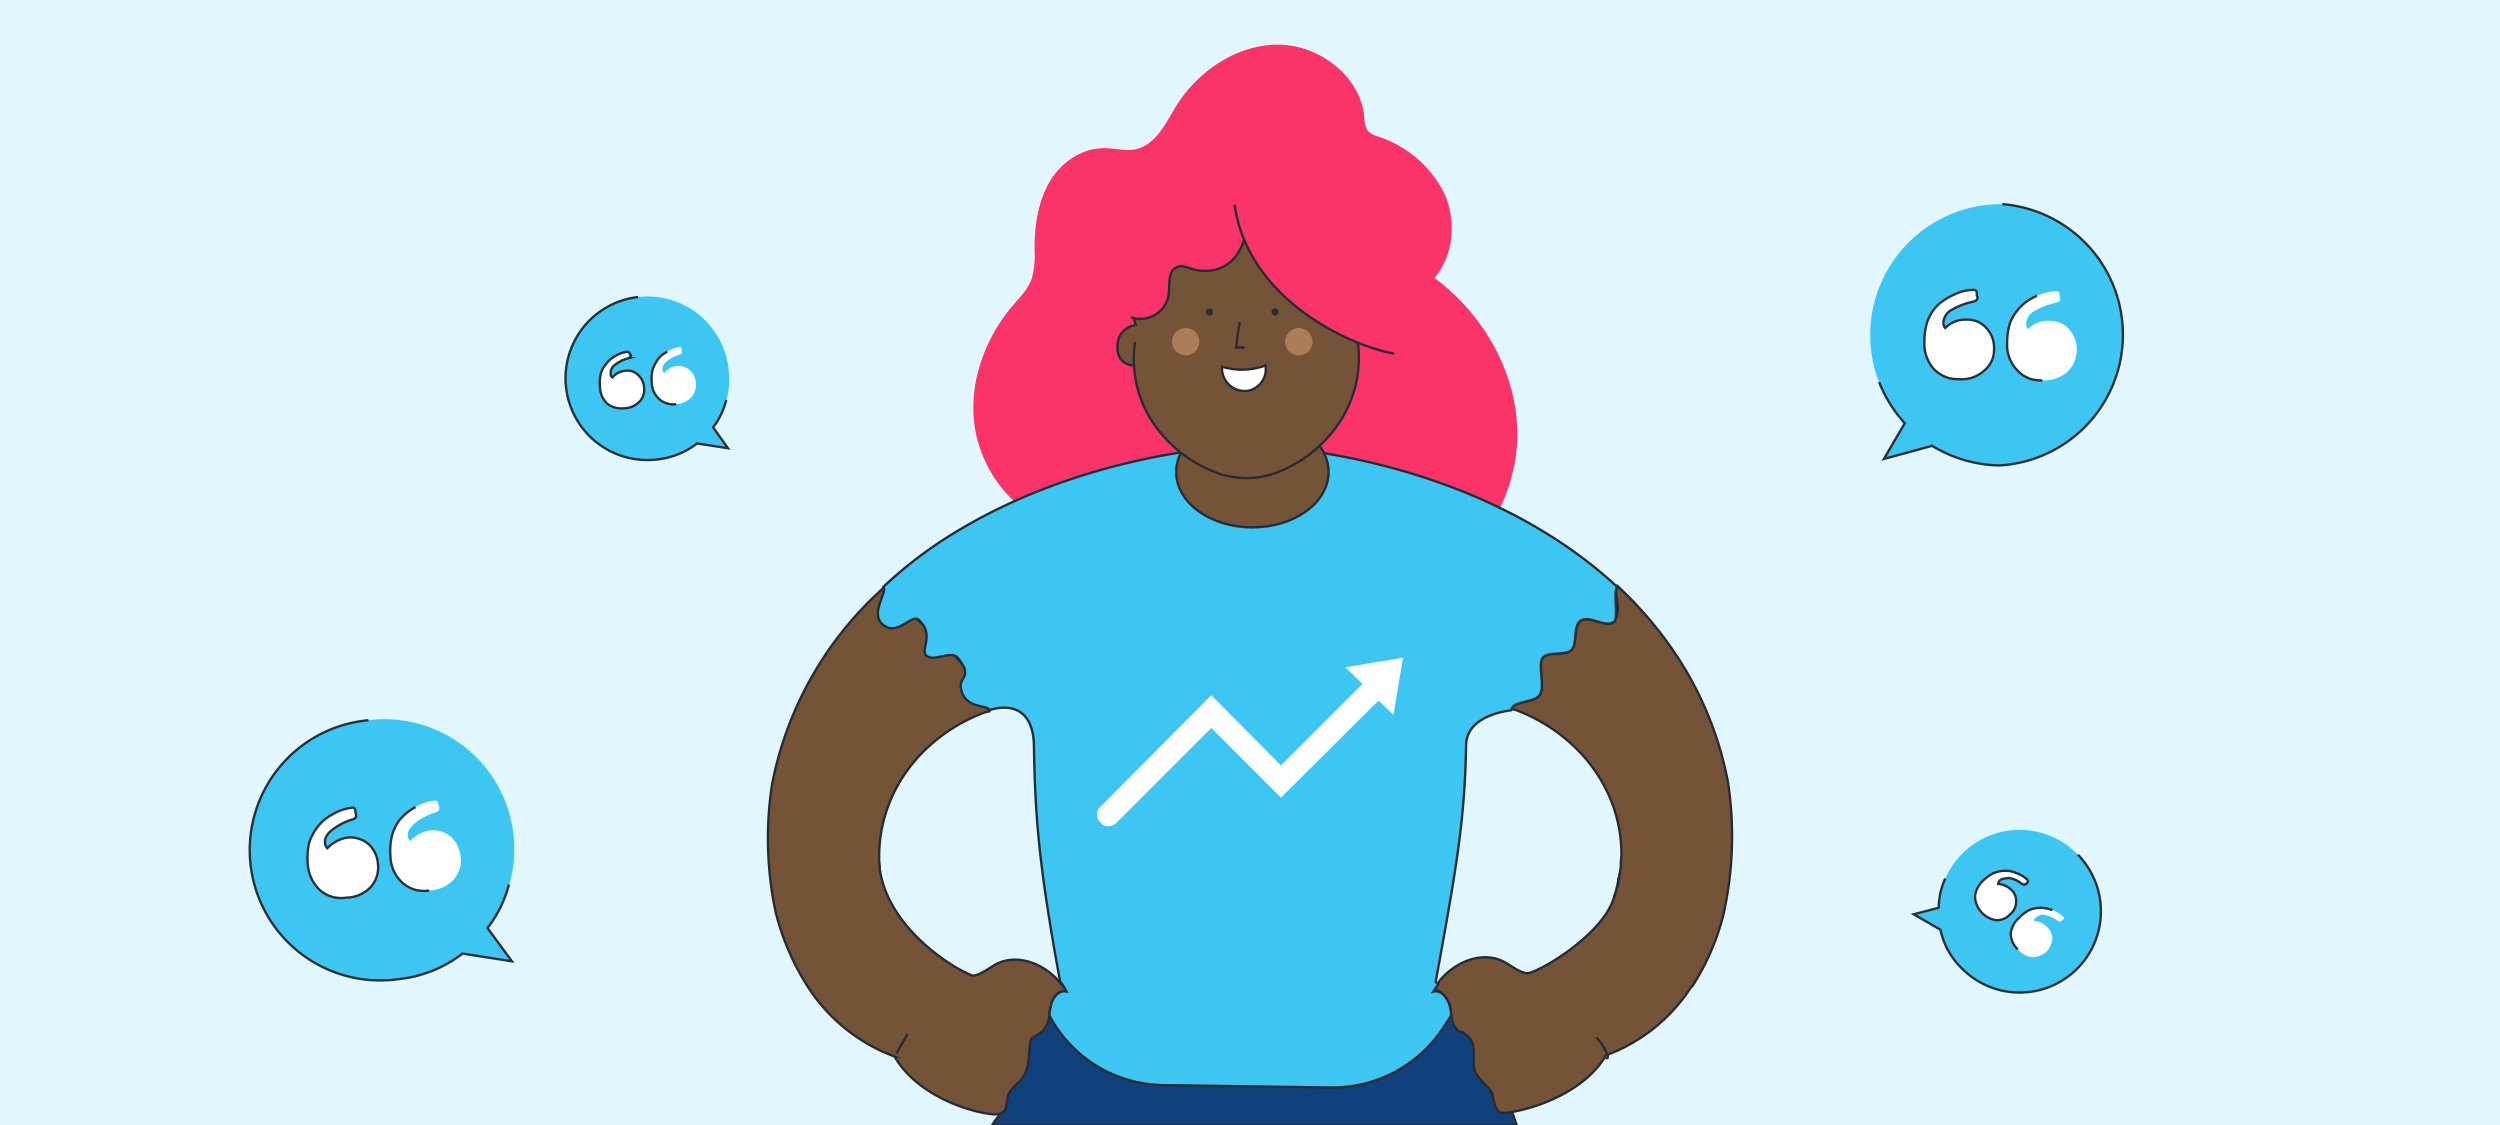 <?xml version="1.0" encoding="utf-8"?>
<svg xmlns="http://www.w3.org/2000/svg" data-name="Capa 1" id="Capa_1" viewBox="0 0 420 189">
  <defs>
    <style>.cls-1{fill:#e1f7fd;}.cls-2{fill:#fa3369;}.cls-3{fill:#11417d;}.cls-10,.cls-3,.cls-4,.cls-5,.cls-6,.cls-7,.cls-9{stroke:#272b36;}.cls-10,.cls-3,.cls-4,.cls-5,.cls-6,.cls-7,.cls-8,.cls-9{stroke-miterlimit:10;stroke-width:0.4px;}.cls-4{fill:#3377b8;}.cls-5{fill:#755337;}.cls-12,.cls-6{fill:#3dc6f2;}.cls-7,.cls-8{fill:none;}.cls-8{stroke:#2c2f38;}.cls-13,.cls-9{fill:#fff;}.cls-10{fill:#272b36;}.cls-11{fill:#ad7d59;}</style>
  </defs>
  <rect class="cls-1" height="189" width="420"/>
  <path class="cls-2" d="M240.5,97.3c9-4.5,14.6-14.8,14.4-24.9S249.1,52.7,241,46.7c3.2-3.8,3.7-9.5,1.7-14.1a19,19,0,0,0-11-9.6,4.4,4.4,0,0,1-1.9-1,4.6,4.6,0,0,1-.6-2.3c-.6-6.9-7.6-12.2-14.5-12.2s-13.4,4.4-17.1,10.3c-1.8,3-3.5,6.6-6.9,7.3-1.7.3-3.4-.2-5.1-.2-3.8-.1-7.4,2.4-9.3,5.7s-2.5,7.3-2.5,11.1a16,16,0,0,1-.4,4.9c-.6,1.9-2.1,3.4-3.4,4.9-4.6,5.5-7.2,12.8-6.3,19.8s5.6,13.8,12.2,16.4Z"/>
  <path class="cls-3" d="M166.7,189h88.1c-.3-.8-.5-1.6-.8-2.2l.5-3.5,6.2-11.3-26.5-4.3-28.9-1.6H184.4L171.9,172l-11.1,7.1,7.3,8A13.3,13.3,0,0,0,166.7,189Z"/>
  <path class="cls-4" d="M179.2,166.6c-1.4-.4-2.5,1.2-2.7,2.6a7.8,7.8,0,0,0-.2,1.4l-6.8-4.2,8.6-1.5h0A9.9,9.9,0,0,1,179.2,166.6Z"/>
  <path class="cls-5" d="M179.2,166.6c-1.4-.4-2.5,1.2-2.7,2.6a7.8,7.8,0,0,0-.2,1.4h0a4.5,4.5,0,0,1-1.2,2.7c-.5.5-1.3.7-1.8,1.2s-.2,3.9-1,5.7-2.4,2.3-2.9,3.8,0,2.4-1.3,3.1-13.3-1.7-17.8-9.6h0a29.4,29.4,0,0,1-14.5-11.6,42.4,42.4,0,0,1-5.5-12.7h0a60,60,0,0,1-.6-21.4,59.4,59.4,0,0,1,18.7-33c4,4,8.6,7.5,12.5,11.9,2.4,2.6,4.5,5.5,5.3,8.8l-.8.2c-10.4,3.9-17.7,13.2-17.7,24.2a8.6,8.6,0,0,0,.1,1.6v.5c1.6,11.1,14.7,17.9,15.7,17.9s2.6-1.2,3.8-1.9c3.6-1.9,8.2-.1,10.8,3.1A9.9,9.9,0,0,1,179.2,166.6Z"/>
  <path class="cls-6" d="M271.2,150.7a5,5,0,0,0,.4-1.3,7.4,7.4,0,0,1-.4,1.4Z"/>
  <path class="cls-5" d="M289.5,153.8h0a40.5,40.5,0,0,1-5.2,11.9h-.1a29.1,29.1,0,0,1-14.4,11.6h0c-4.6,7.9-16.9,10.1-17.8,9.6s-1-2-1.3-3.1-2.3-2.3-2.9-3.8.4-4.3-1-5.7-1.3-.7-1.9-1.2a4.4,4.4,0,0,1-1.1-2.7h0c-.1-.5-.1-.9-.2-1.4s-1.4-3-2.8-2.6l.8-1.2.3-.5c2.7-3.2,7.2-5,10.8-3.1,1.3.7,2.4,1.7,3.8,1.9s12.9-6.3,14.7-12.9a7.4,7.4,0,0,0,.4-1.4.4.4,0,0,1,.1-.3,5.9,5.9,0,0,0,.2-1.3c0-.1,0-.1.1-.1l.3-1.9v-.5c0-.5.1-1.1.1-1.6,0-11-7.4-20.3-17.7-24.2l-.8-.2h0c.3-1.7,3.8-1.2,4.8-2.6s-.7-4.9.5-6.2,3.8-.3,4.8-1.3.3-3.8,1.4-4.8h0c1.4-1.3,4.4,1.3,5.8,0s-.2-5.1.5-5.8c9.5,8.9,16.1,19.9,18.6,33A60.3,60.3,0,0,1,289.5,153.8Z"/>
  <path class="cls-5" d="M253.9,119.3c.7-3.3,2.8-6.2,5.3-8.8-1.2,1.3.4,4.7-.5,6.2S254.2,117.6,253.9,119.3Z"/>
  <path class="cls-5" d="M265.4,104.4c-1.1,1-.4,3.8-1.4,4.8s-3.9.2-4.8,1.3A59.5,59.5,0,0,1,265.4,104.4Z"/>
  <path class="cls-5" d="M271.2,104.4c-1.4,1.3-4.4-1.3-5.8,0,2.1-1.9,4.3-3.8,6.3-5.8C271,99.3,271.9,103.8,271.2,104.4Z"/>
  <path class="cls-6" d="M271.7,149.1c.1-.4.1-.9.2-1.3A5.9,5.9,0,0,1,271.7,149.1Z"/>
  <path class="cls-7" d="M150.6,177c.6-1.1,1.2-2.2,1.9-3.3"/>
  <path class="cls-7" d="M268.2,174.3a8.9,8.9,0,0,1,1.9,3.1v.3a.2.2,0,0,1-.3,0"/>
  <path class="cls-6" d="M271.2,104.4c-1.4,1.3-4.4-1.3-5.8,0h0c-1.1,1-.4,3.8-1.4,4.8s-3.9.2-4.8,1.3.4,4.7-.5,6.2-4.5.9-4.8,2.6h0c0,.1-7.5.6-7.6,5.9-.2,12.4-1.6,20.6-5.1,39.7l.4.5-.8,1.2c1.4-.4,2.5,1.2,2.8,2.6s.1.9.2,1.4l-1.5,2.3a22.2,22.2,0,0,1-18.6,9.8l-28.2-.4a21.9,21.9,0,0,1-19.2-11.7h0a7.8,7.8,0,0,1,.2-1.4c.2-1.4,1.3-3,2.7-2.6a9.9,9.9,0,0,0-1.1-1.7c-3.5-19.1-4.2-27.3-4.4-39.7-.1-5.1-2.9-7.3-7.5-5.9-.2-.9-3.6-.2-4.6-3s2.2-2.2-.7-5.8c-1.1-1.3-3.9.7-5.2-.3s1.5-3.5-1.4-6.1c-1.1-1-3.5,2.8-5.9.9s.8-5.6,0-6.4a71,71,0,0,1,9-7.2C171.7,81.8,190.2,76,210,74.7c24.3,1.6,46.6,9.9,61.7,23.9C271,99.3,271.9,103.8,271.2,104.4Z"/>
  <path class="cls-8" d="M221.3,114.1h0"/>
  <ellipse class="cls-5" cx="210.4" cy="79.3" rx="12.8" ry="9.3"/>
  <path class="cls-5" d="M190.3,61.4c-3.1-.4-2.7-3.6-2.3-4.7a3.6,3.6,0,0,1,2.8-2.1l-1.5-5.3,2.5-12.7,6.4-6.6,9.5,1.5,10.9-7.4,6.3,8.5,5.5,12.8V57l-2.3.4A19.7,19.7,0,0,1,225,71a22,22,0,0,1-11.1,8.6l-1,.3a14.5,14.5,0,0,1-8-.3h0A22.3,22.3,0,0,1,193.7,71a19.2,19.2,0,0,1-3-13.6"/>
  <path class="cls-7" d="M208.3,54.1a34.1,34.1,0,0,0-.6,4.3h1.4"/>
  <path class="cls-9" d="M212.6,61.4a3.7,3.7,0,0,1-2.7,4.2,3.8,3.8,0,0,1-4.4-2.5,3.9,3.9,0,0,1-.2-1.5A11.4,11.4,0,0,0,212.6,61.4Z"/>
  <circle class="cls-10" cx="203.2" cy="52.4" r="0.4"/>
  <circle class="cls-11" cx="199.2" cy="57.4" r="2.3"/>
  <circle class="cls-11" cx="218.2" cy="57.4" r="2.3"/>
  <circle class="cls-10" cx="214.2" cy="52.4" r="0.4"/>
  <path class="cls-2" d="M209,40.3c-1.3,4.1-4.2,5.3-6.8,5.2s-3.3-1.3-4.7-.5-.9,3.1-1.2,4.7a4.8,4.8,0,0,1-6.3,3.6l-8.1-6.4s3.5-14.7,5.8-16.6,17.1-6.2,24-6.2,2.5-5.4,2.5-5.4,11.4.2,12.1,1.5,4,7.1,4.7,9.9,7.8,22.7,7.8,22.7l-2.2,6.7c-4.3.7-26.6-6.7-29.2-25.1"/>
  <path class="cls-7" d="M234.2,59.4c-7.1-1.2-24.5-8.9-26.8-25"/>
  <path class="cls-7" d="M209,40.3c-1.3,4.1-4.2,5.3-6.8,5.2s-3.3-1.3-4.7-.5-.9,3.1-1.2,4.7a4.8,4.8,0,0,1-6.3,3.6"/>
  <path class="cls-12" d="M336.4,34.3A22,22,0,0,0,314.2,56,21.6,21.6,0,0,0,320,71.1l-3.5,6,8.1-2.2a22.6,22.6,0,0,0,11.2,3.3,22,22,0,0,0,.6-43.9Z"/>
  <path class="cls-13" d="M340.4,54.3a1.3,1.3,0,0,0,.3,1,4.7,4.7,0,0,1,3.6-1.4,4.2,4.2,0,0,1,3.3,1.4,5.2,5.2,0,0,1-.3,7.2,5.9,5.9,0,0,1-4.2,1.4,5.2,5.2,0,0,1-4.3-1.8,6.1,6.1,0,0,1-1.6-4.5,11.1,11.1,0,0,1,.5-3.4,8.3,8.3,0,0,1,1.7-2.6,8,8,0,0,1,2.8-1.9,8.8,8.8,0,0,1,3.3-.8.5.5,0,0,1,.5.5v.2c0,.2.1.3.1.4v.3c0,.3-.3.5-.8.6a12.3,12.3,0,0,0-3.6,1.4A2.6,2.6,0,0,0,340.4,54.3Z"/>
  <path class="cls-13" d="M326.5,54.1a1.3,1.3,0,0,0,.3,1,4.7,4.7,0,0,1,3.6-1.4,4.2,4.2,0,0,1,3.3,1.4,4.8,4.8,0,0,1,1.3,3.5,4.5,4.5,0,0,1-1.7,3.7,5.6,5.6,0,0,1-4.2,1.4,5.5,5.5,0,0,1-4.3-1.8,6.4,6.4,0,0,1-1.5-4.5,11.1,11.1,0,0,1,.5-3.4,8,8,0,0,1,1.6-2.6,9.7,9.7,0,0,1,2.9-1.9,7.2,7.2,0,0,1,3.3-.8.5.5,0,0,1,.5.5v.2c0,.2,0,.3.1.4v.3c0,.3-.3.5-.8.6a12.3,12.3,0,0,0-3.6,1.4A2.6,2.6,0,0,0,326.5,54.1Z"/>
  <path class="cls-8" d="M315.7,64.2a22.3,22.3,0,0,0,4.3,6.9l-3.5,6,8.1-2.2a22.6,22.6,0,0,0,11.2,3.3,22,22,0,0,0,.6-43.9"/>
  <path class="cls-8" d="M343.1,63.9a5.2,5.2,0,0,1-4.3-1.8,6.1,6.1,0,0,1-1.6-4.5,11.1,11.1,0,0,1,.5-3.4,8.3,8.3,0,0,1,1.7-2.6,8,8,0,0,1,2.8-1.9"/>
  <path class="cls-8" d="M326.5,54.1a1.3,1.3,0,0,0,.3,1,4.7,4.7,0,0,1,3.6-1.4,4.2,4.2,0,0,1,3.3,1.4,4.8,4.8,0,0,1,1.3,3.5,4.5,4.5,0,0,1-1.7,3.7,5.6,5.6,0,0,1-4.2,1.4,5.5,5.5,0,0,1-4.3-1.8,6.4,6.4,0,0,1-1.5-4.5,11.1,11.1,0,0,1,.5-3.4,8,8,0,0,1,1.6-2.6,9.7,9.7,0,0,1,2.9-1.9,7.2,7.2,0,0,1,3.3-.8.5.5,0,0,1,.5.5v.2c0,.2,0,.3.1.4v.3c0,.3-.3.5-.8.6a12.3,12.3,0,0,0-3.6,1.4A2.6,2.6,0,0,0,326.5,54.1Z"/>
  <path class="cls-12" d="M61.9,121a21.8,21.8,0,0,1,20,34.9l4.1,5.6-8.3-1.3a21.1,21.1,0,0,1-10.8,4.3,21.9,21.9,0,1,1-5-43.5Z"/>
  <path class="cls-13" d="M68.5,140.4a1.3,1.3,0,0,0,.4.9,5.7,5.7,0,0,1,3.4-1.8,4.8,4.8,0,0,1,3.5,1.1,5.5,5.5,0,0,1,1.6,3.4,4.9,4.9,0,0,1-1.3,3.9,5.9,5.9,0,0,1-4,1.7,5.4,5.4,0,0,1-4.5-1.3,6.2,6.2,0,0,1-2-4.3,11.7,11.7,0,0,1,.2-3.4,7.9,7.9,0,0,1,1.3-2.8,8.9,8.9,0,0,1,2.7-2.2,7.6,7.6,0,0,1,3.2-1.1.5.5,0,0,1,.6.4v.2l.2.4v.3c0,.3-.2.6-.7.7a10.8,10.8,0,0,0-3.4,1.8Q68.4,139.4,68.5,140.4Z"/>
  <path class="cls-13" d="M54.6,141.6a1.3,1.3,0,0,0,.4.9,6,6,0,0,1,3.4-1.8,4.8,4.8,0,0,1,3.5,1.1,5,5,0,0,1,1.6,3.4,4.9,4.9,0,0,1-1.3,3.9,5.7,5.7,0,0,1-4,1.7,5.4,5.4,0,0,1-4.5-1.3,6.7,6.7,0,0,1-2-4.3,12.7,12.7,0,0,1,.2-3.5,8.7,8.7,0,0,1,1.4-2.7,7.3,7.3,0,0,1,2.6-2.2,8.1,8.1,0,0,1,3.2-1.1c.3-.1.5.1.6.4v.2c0,.2.1.3.1.4v.3c.1.3-.2.6-.7.7a10.8,10.8,0,0,0-3.4,1.8Q54.5,140.5,54.6,141.6Z"/>
  <path class="cls-8" d="M85.5,148.6a20,20,0,0,1-3.6,7.3l4.1,5.6-8.3-1.3a21.1,21.1,0,0,1-10.8,4.3,21.9,21.9,0,1,1-5-43.5"/>
  <path class="cls-8" d="M72.1,149.6a5.4,5.4,0,0,1-4.5-1.3,6.2,6.2,0,0,1-2-4.3,11.7,11.7,0,0,1,.2-3.4,7.9,7.9,0,0,1,1.3-2.8,8.9,8.9,0,0,1,2.7-2.2"/>
  <path class="cls-8" d="M54.6,141.6a1.3,1.3,0,0,0,.4.9,6,6,0,0,1,3.4-1.8,4.8,4.8,0,0,1,3.5,1.1,5,5,0,0,1,1.6,3.4,4.9,4.9,0,0,1-1.3,3.9,5.7,5.7,0,0,1-4,1.7,5.4,5.4,0,0,1-4.5-1.3,6.7,6.7,0,0,1-2-4.3,12.7,12.7,0,0,1,.2-3.5,8.7,8.7,0,0,1,1.4-2.7,7.3,7.3,0,0,1,2.6-2.2,8.1,8.1,0,0,1,3.2-1.1c.3-.1.5.1.6.4v.2c0,.2.1.3.1.4v.3c.1.3-.2.6-.7.7a10.8,10.8,0,0,0-3.4,1.8Q54.5,140.5,54.6,141.6Z"/>
  <path class="cls-12" d="M107.2,49.9A13.7,13.7,0,0,1,122.4,62a13.4,13.4,0,0,1-2.6,9.8l2.5,3.5-5.2-.8a13.2,13.2,0,0,1-6.8,2.7,13.7,13.7,0,1,1-3.1-27.3Z"/>
  <path class="cls-13" d="M111.3,62.1a.9.9,0,0,0,.3.6,2.9,2.9,0,0,1,4.3-.5,3,3,0,0,1,1,2.1,3.2,3.2,0,0,1-.8,2.5,3.9,3.9,0,0,1-2.5,1.1,3.6,3.6,0,0,1-2.8-.8,3.9,3.9,0,0,1-1.3-2.8,7,7,0,0,1,.1-2.1,7.6,7.6,0,0,1,.9-1.8,4.3,4.3,0,0,1,1.6-1.3,5.2,5.2,0,0,1,2-.8c.2,0,.4.1.4.3V59c.1.1.1.1.1.2s-.2.3-.5.4a6.8,6.8,0,0,0-2.1,1.1A1.7,1.7,0,0,0,111.3,62.1Z"/>
  <path class="cls-13" d="M102.6,62.8a.6.6,0,0,0,.3.6,3.1,3.1,0,0,1,2.1-1.1,2.5,2.5,0,0,1,2.2.7,3,3,0,0,1,1,2.1,2.8,2.8,0,0,1-.8,2.4,3.7,3.7,0,0,1-2.6,1.1,3.9,3.9,0,0,1-2.8-.8,4,4,0,0,1-1.2-2.7,7.5,7.5,0,0,1,.1-2.2,4,4,0,0,1,.9-1.7,4.5,4.5,0,0,1,1.6-1.4,4.8,4.8,0,0,1,2-.7c.2,0,.3.1.4.3h0a.4.4,0,0,1,.1.3h.1c0,.2-.2.4-.5.5a6.5,6.5,0,0,0-2.2,1.1A1.7,1.7,0,0,0,102.6,62.8Z"/>
  <path class="cls-8" d="M122,67.2a12.3,12.3,0,0,1-2.2,4.6l2.5,3.5-5.2-.8a13.2,13.2,0,0,1-6.8,2.7,13.7,13.7,0,1,1-3.1-27.3"/>
  <path class="cls-8" d="M113.6,67.9a3.6,3.6,0,0,1-2.8-.8,3.9,3.9,0,0,1-1.3-2.8,7,7,0,0,1,.1-2.1,7.6,7.6,0,0,1,.9-1.8,4.3,4.3,0,0,1,1.6-1.3"/>
  <path class="cls-8" d="M102.6,62.8a.6.6,0,0,0,.3.6,3.1,3.1,0,0,1,2.1-1.1,2.5,2.5,0,0,1,2.2.7,3,3,0,0,1,1,2.1,2.8,2.8,0,0,1-.8,2.4,3.7,3.7,0,0,1-2.6,1.1,3.9,3.9,0,0,1-2.8-.8,4,4,0,0,1-1.2-2.7,7.5,7.5,0,0,1,.1-2.2,4,4,0,0,1,.9-1.7,4.5,4.5,0,0,1,1.6-1.4,4.8,4.8,0,0,1,2-.7c.2,0,.3.1.4.3h0a.4.4,0,0,1,.1.3h.1c0,.2-.2.4-.5.5a6.5,6.5,0,0,0-2.2,1.1A1.7,1.7,0,0,0,102.6,62.8Z"/>
  <path class="cls-12" d="M349.1,143.6a13.6,13.6,0,0,0-23.4,8.9l-4.2,1.1,4.5,2.6a12.7,12.7,0,0,0,3.5,6.4,13.6,13.6,0,0,0,19.6-19Z"/>
  <path class="cls-13" d="M342,154.2a.5.5,0,0,0-.3.5,3.5,3.5,0,0,1,2.2,1,2.9,2.9,0,0,1,.9,2.1,4.1,4.1,0,0,1-1,2.1,3.6,3.6,0,0,1-2.4.9,3.6,3.6,0,0,1-2.4-1.3,3.7,3.7,0,0,1-1.2-2.6,4,4,0,0,1,1.4-2.7,6.4,6.4,0,0,1,1.7-1.3,5.3,5.3,0,0,1,1.9-.4,5.8,5.8,0,0,1,2,.4,5,5,0,0,1,1.8,1.1c.2.1.2.3,0,.5h0l-.2.2h-.1q-.2.3-.6,0a6.1,6.1,0,0,0-2.2-1A1.7,1.7,0,0,0,342,154.2Z"/>
  <path class="cls-13" d="M336,147.9a.9.9,0,0,0-.3.6,3.5,3.5,0,0,1,2.2,1,2.4,2.4,0,0,1,.8,2,2.6,2.6,0,0,1-1,2.1,3,3,0,0,1-2.3,1,4.2,4.2,0,0,1-3.6-4,4.3,4.3,0,0,1,1.3-2.6,6.8,6.8,0,0,1,1.8-1.3,4.8,4.8,0,0,1,1.8-.4,4.3,4.3,0,0,1,2.1.4,5,5,0,0,1,1.8,1.1.4.4,0,0,1,0,.5h0l-.2.2h-.1c-.1.2-.4.1-.6,0a4.7,4.7,0,0,0-2.2-1C336.8,147.6,336.3,147.6,336,147.9Z"/>
  <path class="cls-8" d="M326.8,147.6a12.4,12.4,0,0,0-1.1,4.9l-4.2,1.1,4.5,2.6a12.7,12.7,0,0,0,3.5,6.4,13.6,13.6,0,0,0,19.6-19"/>
  <path class="cls-8" d="M339,159.5a3.7,3.7,0,0,1-1.2-2.6,4,4,0,0,1,1.4-2.7,6.4,6.4,0,0,1,1.7-1.3,5.3,5.3,0,0,1,1.9-.4,5.8,5.8,0,0,1,2,.4"/>
  <path class="cls-8" d="M336,147.9a.9.9,0,0,0-.3.6,3.5,3.5,0,0,1,2.2,1,2.4,2.4,0,0,1,.8,2,2.6,2.6,0,0,1-1,2.1,3,3,0,0,1-2.3,1,4.2,4.2,0,0,1-3.6-4,4.3,4.3,0,0,1,1.3-2.6,6.8,6.8,0,0,1,1.8-1.3,4.8,4.8,0,0,1,1.8-.4,4.3,4.3,0,0,1,2.1.4,5,5,0,0,1,1.8,1.1.4.4,0,0,1,0,.5h0l-.2.2h-.1c-.1.2-.4.1-.6,0a4.7,4.7,0,0,0-2.2-1C336.8,147.6,336.3,147.6,336,147.9Z"/>
  <path class="cls-13" d="M235.7,110.5l-9.7,1.6,2.9,2.8-13.7,13.7-11.7-11.8-18.6,18.7a1.8,1.8,0,0,0,0,2.7,1.6,1.6,0,0,0,1.3.6,2,2,0,0,0,1.4-.6l15.9-15.9L215.2,134l16.4-16.3,2.5,2.4Z"/>
</svg>